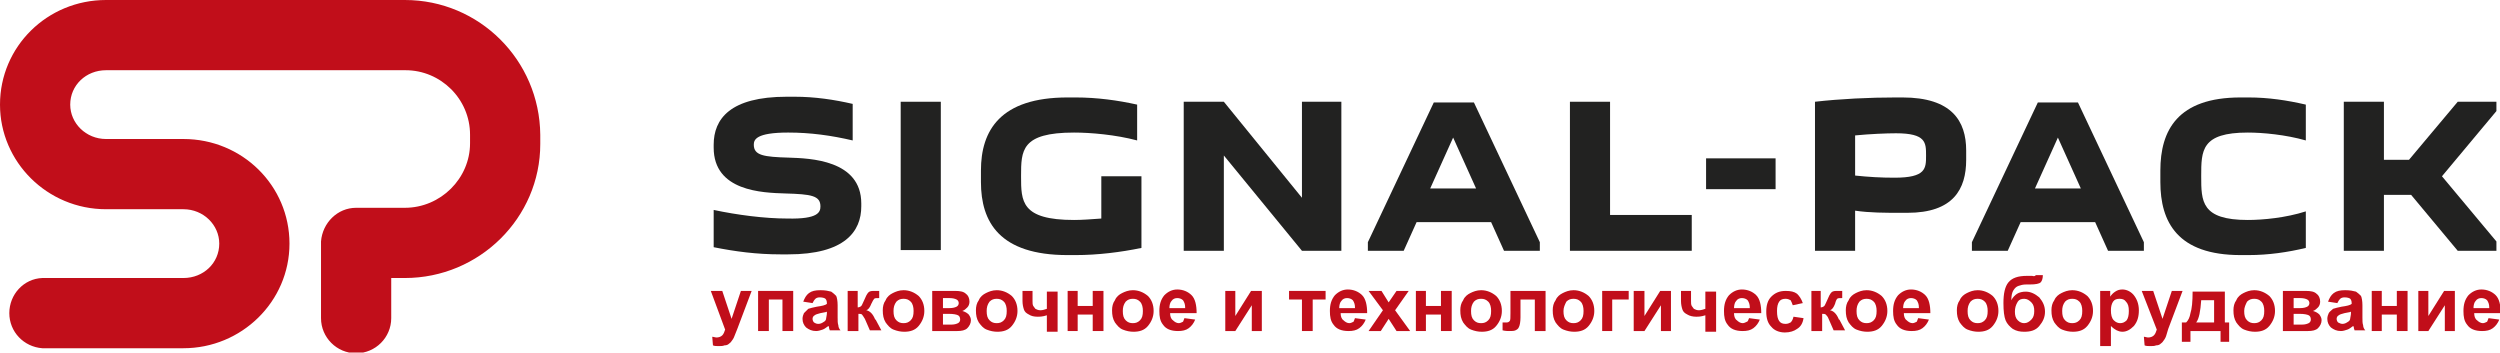 <?xml version="1.0" encoding="utf-8"?>
<!-- Generator: Adobe Illustrator 19.2.0, SVG Export Plug-In . SVG Version: 6.00 Build 0)  -->
<svg version="1.1" id="Слой_1" xmlns="http://www.w3.org/2000/svg" xmlns:xlink="http://www.w3.org/1999/xlink" x="0px" y="0px"
	 viewBox="0 0 348.9 49.2" style="enable-background:new 0 0 348.9 49.2;" xml:space="preserve">
<style type="text/css">
	.st0{fill:#C10E1A;}
	.st1{fill:#222221;}
</style>
<path class="st0" d="M56.5,0H14.8C6.6,0,0,6.5,0,14.6c0,8,6.6,14.6,14.8,14.6l10.8,0c2.8,0,5,2.2,5,4.8c0,2.7-2.2,4.8-5,4.8
	c0,0-19.6,0-19.6,0H5.9v0c-2.6,0.1-4.6,2.3-4.6,4.9c0,2.6,2,4.7,4.6,4.9l19.7,0c8.1,0,14.8-6.5,14.8-14.6s-6.6-14.6-14.8-14.6
	l-10.8,0c-2.8,0-5-2.2-5-4.8c0-2.7,2.2-4.8,5-4.8h41.8c4.9,0,9,4,9,9V20c0,4.9-4.1,9-9.1,9c0,0-6.6,0-6.8,0c-2.6,0-4.7,2.1-4.9,4.7
	l0,6.7l0,4v0c0,2.7,2.2,4.9,4.9,4.9c2.7,0,4.9-2.2,4.9-4.9c0-0.1,0-0.9,0-4h0c0-0.9,0-1.6,0-1.6h1.9c10.4,0,18.9-8.4,18.9-18.7v-1.3
	C75.3,8.4,66.9,0,56.5,0"/>
<path class="st1" d="M114.5,28.8c0-1.5-1.3-1.7-4.9-1.8c-3.2-0.1-10-0.3-10-6.4v-0.4c0-3.6,2.3-6.7,10.2-6.7h1.1
	c2.8,0,5.5,0.4,8.1,1v5.1c-3-0.7-5.9-1.1-9-1.1c-4.5,0-4.8,1-4.8,1.7c0,1.5,1.4,1.7,4.9,1.8c2.9,0.1,10.1,0.3,10.1,6.4v0.4
	c0,3.5-2.3,6.7-10.2,6.7h-1.1c-3.3,0-6.3-0.4-9.3-1v-5.2c3.3,0.7,7.1,1.2,10.3,1.2C114.2,30.6,114.5,29.6,114.5,28.8"/>
<rect x="125.7" y="14.2" class="st1" width="5.6" height="20.7"/>
<path class="st1" d="M159.3,24.6v10c-2.9,0.6-6.1,1-9.2,1H149c-9.5,0-12.1-4.6-12.1-10.2v-1.6c0-5.6,2.7-10.2,12.1-10.2h1.1
	c3,0,5.9,0.4,8.6,1v5c-3-0.8-6.5-1.1-8.8-1.1c-7.4,0-7.4,2.5-7.4,6.1c0,3.5,0,6.1,7.4,6.1c1.1,0,2.4-0.1,3.8-0.2v-5.9H159.3z"/>
<polygon class="st1" points="181.7,27.6 181.7,14.2 187.2,14.2 187.2,35 181.7,35 170.8,21.7 170.8,35 165.2,35 165.2,14.2 
	170.8,14.2 "/>
<path class="st1" d="M190.9,35v-1.2l9.2-19.5h5.6l9.2,19.5V35h-5l-1.8-4h-10.4l-1.8,4H190.9z M206,26.3l-3.2-7.1l-3.2,7.1H206z"/>
<polygon class="st1" points="219.1,35 219.1,14.2 224.7,14.2 224.7,30 236.1,30 236.1,35 "/>
<rect x="238.1" y="22.1" class="st1" width="9.7" height="4.3"/>
<path class="st1" d="M274.4,22.3c0,4.1-1.8,7.4-8.2,7.4h-0.9c-2.2,0-4.4,0-6.4-0.3V35h-5.6V14.2c3.5-0.4,7.6-0.6,11.3-0.6h0.9
	c6.9,0,8.9,3.3,8.9,7.4V22.3z M268.8,21.7c0-1.8,0-3.1-4.2-3.1c-1.3,0-3.7,0.1-5.7,0.3v5.6c1.9,0.2,3.6,0.3,5.5,0.3
	C268.8,24.8,268.8,23.5,268.8,21.7"/>
<path class="st1" d="M275.2,35v-1.2l9.2-19.5h5.6l9.2,19.5V35h-5l-1.8-4H282l-1.8,4H275.2z M290.4,26.3l-3.2-7.1l-3.2,7.1H290.4z"/>
<path class="st1" d="M301.5,23.8c0-5.6,2.4-10.2,11.2-10.2h1.1c2.8,0,5.4,0.4,8,1v5c-2.8-0.8-6-1.1-8.1-1.1c-6.5,0-6.5,2.5-6.5,6.1
	c0,3.5,0,6.1,6.5,6.1c2.1,0,5.3-0.3,8.1-1.2v5.1c-2.5,0.6-5.2,1-8,1h-1.1c-8.8,0-11.2-4.6-11.2-10.2V23.8z"/>
<polygon class="st1" points="332.7,14.2 332.7,22.3 336.2,22.3 343,14.2 348.4,14.2 348.4,15.5 340.8,24.6 348.4,33.7 348.4,35 
	343,35 336.5,27.2 332.7,27.2 332.7,35 327.1,35 327.1,14.2 "/>
<path class="st0" d="M99.2,40.6h1.6l1.3,3.9l1.3-3.9h1.5l-2,5.3l-0.4,1c-0.1,0.3-0.3,0.6-0.4,0.7c-0.1,0.2-0.3,0.3-0.4,0.4
	c-0.1,0.1-0.3,0.2-0.6,0.2c-0.2,0.1-0.5,0.1-0.8,0.1c-0.3,0-0.6,0-0.8-0.1l-0.1-1.2c0.2,0,0.4,0.1,0.6,0.1c0.3,0,0.6-0.1,0.8-0.3
	c0.2-0.2,0.3-0.5,0.4-0.8L99.2,40.6z"/>
<polygon class="st0" points="105.8,40.6 110.7,40.6 110.7,46.2 109.2,46.2 109.2,41.8 107.3,41.8 107.3,46.2 105.8,46.2 "/>
<path class="st0" d="M113.4,42.3l-1.3-0.2c0.2-0.5,0.4-0.9,0.8-1.2c0.4-0.3,0.9-0.4,1.6-0.4c0.7,0,1.1,0.1,1.5,0.2
	c0.3,0.2,0.5,0.4,0.7,0.6c0.1,0.2,0.2,0.7,0.2,1.3l0,1.7c0,0.5,0,0.8,0.1,1.1c0,0.2,0.1,0.5,0.3,0.7h-1.5c0-0.1-0.1-0.2-0.1-0.4
	c0-0.1,0-0.1-0.1-0.2c-0.3,0.2-0.5,0.4-0.8,0.5c-0.3,0.1-0.6,0.2-0.9,0.2c-0.6,0-1-0.2-1.4-0.5c-0.3-0.3-0.5-0.7-0.5-1.2
	c0-0.3,0.1-0.6,0.2-0.8c0.2-0.2,0.4-0.4,0.6-0.6c0.3-0.1,0.7-0.2,1.2-0.3c0.7-0.1,1.2-0.2,1.4-0.4v-0.1c0-0.3-0.1-0.5-0.2-0.6
	c-0.1-0.1-0.4-0.2-0.8-0.2c-0.3,0-0.5,0.1-0.6,0.2C113.6,41.9,113.5,42.1,113.4,42.3 M115.4,43.5c-0.2,0.1-0.5,0.1-0.9,0.2
	c-0.4,0.1-0.7,0.2-0.8,0.3c-0.2,0.1-0.3,0.3-0.3,0.5c0,0.2,0.1,0.4,0.2,0.5c0.2,0.1,0.3,0.2,0.6,0.2c0.3,0,0.5-0.1,0.8-0.3
	c0.2-0.1,0.3-0.3,0.3-0.5c0-0.1,0.1-0.4,0.1-0.7V43.5z"/>
<path class="st0" d="M118.2,40.6h1.5v2.3c0.2,0,0.4-0.1,0.5-0.2c0.1-0.1,0.2-0.4,0.4-0.8c0.2-0.5,0.4-0.9,0.6-1.1
	c0.2-0.2,0.5-0.2,0.9-0.2c0.1,0,0.3,0,0.6,0l0,1c-0.4,0-0.6,0-0.7,0.1c-0.1,0.1-0.2,0.3-0.4,0.7c-0.2,0.5-0.4,0.8-0.7,0.9
	c0.5,0.1,0.9,0.5,1.2,1.2c0,0,0,0.1,0.1,0.1l0.8,1.5h-1.6l-0.7-1.6c-0.2-0.3-0.3-0.5-0.4-0.6c-0.1-0.1-0.3-0.1-0.5-0.1v2.4h-1.5
	V40.6z"/>
<path class="st0" d="M123.2,43.3c0-0.5,0.1-1,0.4-1.4c0.2-0.5,0.6-0.8,1-1c0.4-0.2,0.9-0.4,1.5-0.4c0.8,0,1.5,0.3,2.1,0.8
	c0.5,0.5,0.8,1.2,0.8,2.1c0,0.8-0.3,1.5-0.8,2.1c-0.5,0.6-1.2,0.8-2,0.8c-0.5,0-1-0.1-1.5-0.3c-0.5-0.2-0.8-0.6-1.1-1
	C123.3,44.5,123.2,44,123.2,43.3 M124.7,43.4c0,0.6,0.1,1,0.4,1.3c0.3,0.3,0.6,0.4,1,0.4c0.4,0,0.7-0.1,1-0.4
	c0.3-0.3,0.4-0.7,0.4-1.3c0-0.5-0.1-1-0.4-1.3c-0.3-0.3-0.6-0.4-1-0.4c-0.4,0-0.7,0.1-1,0.4C124.8,42.5,124.7,42.9,124.7,43.4"/>
<path class="st0" d="M130.1,40.6h3.2c0.7,0,1.2,0.1,1.5,0.4c0.3,0.2,0.5,0.6,0.5,1.1c0,0.3-0.1,0.6-0.3,0.8
	c-0.2,0.2-0.4,0.4-0.7,0.5c0.4,0.1,0.7,0.3,0.9,0.5c0.2,0.3,0.3,0.5,0.3,0.8c0,0.4-0.2,0.8-0.5,1.1c-0.3,0.3-0.8,0.4-1.4,0.4h-3.5
	V40.6z M131.6,43h0.9c0.5,0,0.8-0.1,1-0.2c0.2-0.1,0.3-0.3,0.3-0.5c0-0.2-0.1-0.4-0.3-0.5c-0.2-0.1-0.5-0.2-1-0.2h-0.9V43z
	 M131.6,45.3h1.2c0.4,0,0.7-0.1,0.9-0.2c0.2-0.1,0.3-0.3,0.3-0.5c0-0.3-0.1-0.5-0.3-0.6c-0.2-0.1-0.6-0.2-1.3-0.2h-0.8V45.3z"/>
<path class="st0" d="M136.2,43.3c0-0.5,0.1-1,0.4-1.4c0.2-0.5,0.6-0.8,1-1c0.4-0.2,0.9-0.4,1.5-0.4c0.8,0,1.5,0.3,2.1,0.8
	c0.5,0.5,0.8,1.2,0.8,2.1c0,0.8-0.3,1.5-0.8,2.1c-0.5,0.6-1.2,0.8-2,0.8c-0.5,0-1-0.1-1.5-0.3c-0.5-0.2-0.8-0.6-1.1-1
	C136.3,44.5,136.2,44,136.2,43.3 M137.7,43.4c0,0.6,0.1,1,0.4,1.3c0.3,0.3,0.6,0.4,1,0.4c0.4,0,0.7-0.1,1-0.4
	c0.3-0.3,0.4-0.7,0.4-1.3c0-0.5-0.1-1-0.4-1.3c-0.3-0.3-0.6-0.4-1-0.4c-0.4,0-0.7,0.1-1,0.4C137.8,42.5,137.7,42.9,137.7,43.4"/>
<path class="st0" d="M142.6,40.6h1.5V42c0,0.3,0,0.5,0.1,0.7c0.1,0.1,0.2,0.3,0.3,0.4c0.2,0.1,0.4,0.2,0.7,0.2
	c0.3,0,0.6-0.1,0.9-0.2v-2.4h1.5v5.6h-1.5V44c-0.6,0.2-1,0.2-1.3,0.2c-0.5,0-0.9-0.1-1.2-0.3c-0.4-0.2-0.6-0.4-0.7-0.7
	c-0.1-0.3-0.2-0.7-0.2-1.2V40.6z"/>
<polygon class="st0" points="149,40.6 150.4,40.6 150.4,42.7 152.5,42.7 152.5,40.6 154,40.6 154,46.2 152.5,46.2 152.5,43.9 
	150.4,43.9 150.4,46.2 149,46.2 "/>
<path class="st0" d="M155.2,43.3c0-0.5,0.1-1,0.4-1.4c0.2-0.5,0.6-0.8,1-1c0.4-0.2,0.9-0.4,1.5-0.4c0.8,0,1.5,0.3,2.1,0.8
	c0.5,0.5,0.8,1.2,0.8,2.1c0,0.8-0.3,1.5-0.8,2.1c-0.5,0.6-1.2,0.8-2,0.8c-0.5,0-1-0.1-1.5-0.3c-0.5-0.2-0.8-0.6-1.1-1
	C155.3,44.5,155.2,44,155.2,43.3 M156.7,43.4c0,0.6,0.1,1,0.4,1.3c0.3,0.3,0.6,0.4,1,0.4c0.4,0,0.7-0.1,1-0.4
	c0.3-0.3,0.4-0.7,0.4-1.3c0-0.5-0.1-1-0.4-1.3c-0.3-0.3-0.6-0.4-1-0.4c-0.4,0-0.7,0.1-1,0.4C156.8,42.5,156.7,42.9,156.7,43.4"/>
<path class="st0" d="M165.3,44.4l1.5,0.2c-0.2,0.5-0.5,0.9-0.9,1.2c-0.4,0.3-0.9,0.4-1.5,0.4c-1,0-1.7-0.3-2.1-0.9
	c-0.4-0.5-0.5-1.1-0.5-1.9c0-0.9,0.2-1.6,0.7-2.2c0.5-0.5,1.1-0.8,1.8-0.8c0.8,0,1.5,0.3,2,0.8c0.5,0.5,0.7,1.4,0.7,2.5h-3.7
	c0,0.4,0.1,0.8,0.4,1c0.2,0.2,0.5,0.4,0.8,0.4c0.2,0,0.4-0.1,0.6-0.2C165.1,44.9,165.2,44.7,165.3,44.4 M165.4,42.9
	c0-0.4-0.1-0.7-0.3-1c-0.2-0.2-0.5-0.3-0.8-0.3c-0.3,0-0.6,0.1-0.8,0.4c-0.2,0.2-0.3,0.6-0.3,1H165.4z"/>
<polygon class="st0" points="171,40.6 172.4,40.6 172.4,44.1 174.6,40.6 176.1,40.6 176.1,46.2 174.7,46.2 174.7,42.6 172.4,46.2 
	171,46.2 "/>
<polygon class="st0" points="179.9,40.6 185,40.6 185,41.8 183.2,41.8 183.2,46.2 181.7,46.2 181.7,41.8 179.9,41.8 "/>
<path class="st0" d="M189.1,44.4l1.5,0.2c-0.2,0.5-0.5,0.9-0.9,1.2c-0.4,0.3-0.9,0.4-1.5,0.4c-1,0-1.7-0.3-2.1-0.9
	c-0.4-0.5-0.5-1.1-0.5-1.9c0-0.9,0.2-1.6,0.7-2.2c0.5-0.5,1.1-0.8,1.8-0.8c0.8,0,1.5,0.3,2,0.8c0.5,0.5,0.7,1.4,0.7,2.5h-3.7
	c0,0.4,0.1,0.8,0.4,1c0.2,0.2,0.5,0.4,0.8,0.4c0.2,0,0.4-0.1,0.6-0.2C188.9,44.9,189,44.7,189.1,44.4 M189.1,42.9
	c0-0.4-0.1-0.7-0.3-1c-0.2-0.2-0.5-0.3-0.8-0.3c-0.3,0-0.6,0.1-0.8,0.4c-0.2,0.2-0.3,0.6-0.3,1H189.1z"/>
<polygon class="st0" points="191,46.2 193,43.3 191,40.6 192.8,40.6 193.8,42.2 194.9,40.6 196.6,40.6 194.7,43.3 196.8,46.2 
	194.9,46.2 193.8,44.5 192.7,46.2 "/>
<polygon class="st0" points="197.6,40.6 199,40.6 199,42.7 201.1,42.7 201.1,40.6 202.6,40.6 202.6,46.2 201.1,46.2 201.1,43.9 
	199,43.9 199,46.2 197.6,46.2 "/>
<path class="st0" d="M203.8,43.3c0-0.5,0.1-1,0.4-1.4c0.2-0.5,0.6-0.8,1-1c0.4-0.2,0.9-0.4,1.5-0.4c0.8,0,1.5,0.3,2.1,0.8
	c0.5,0.5,0.8,1.2,0.8,2.1c0,0.8-0.3,1.5-0.8,2.1c-0.5,0.6-1.2,0.8-2,0.8c-0.5,0-1-0.1-1.5-0.3c-0.5-0.2-0.8-0.6-1.1-1
	C203.9,44.5,203.8,44,203.8,43.3 M205.3,43.4c0,0.6,0.1,1,0.4,1.3c0.3,0.3,0.6,0.4,1,0.4c0.4,0,0.7-0.1,1-0.4
	c0.3-0.3,0.4-0.7,0.4-1.3c0-0.5-0.1-1-0.4-1.3s-0.6-0.4-1-0.4c-0.4,0-0.7,0.1-1,0.4C205.4,42.5,205.3,42.9,205.3,43.4"/>
<path class="st0" d="M210.8,40.6h4.9v5.6h-1.5v-4.4h-2v2.5c0,0.6-0.1,1.1-0.2,1.3c-0.1,0.3-0.3,0.4-0.5,0.5
	c-0.2,0.1-0.5,0.1-0.9,0.1c-0.2,0-0.5,0-0.9-0.1v-1.1c0,0,0.1,0,0.2,0c0.2,0,0.3,0,0.4,0c0.2,0,0.3-0.1,0.4-0.2s0.1-0.5,0.1-1.1
	V40.6z"/>
<path class="st0" d="M216.7,43.3c0-0.5,0.1-1,0.4-1.4c0.2-0.5,0.6-0.8,1-1c0.4-0.2,0.9-0.4,1.5-0.4c0.8,0,1.5,0.3,2.1,0.8
	c0.5,0.5,0.8,1.2,0.8,2.1c0,0.8-0.3,1.5-0.8,2.1c-0.5,0.6-1.2,0.8-2,0.8c-0.5,0-1-0.1-1.5-0.3c-0.5-0.2-0.8-0.6-1.1-1
	C216.8,44.5,216.7,44,216.7,43.3 M218.2,43.4c0,0.6,0.1,1,0.4,1.3c0.3,0.3,0.6,0.4,1,0.4c0.4,0,0.7-0.1,1-0.4
	c0.3-0.3,0.4-0.7,0.4-1.3c0-0.5-0.1-1-0.4-1.3c-0.3-0.3-0.6-0.4-1-0.4c-0.4,0-0.7,0.1-1,0.4C218.4,42.5,218.2,42.9,218.2,43.4"/>
<polygon class="st0" points="223.6,40.6 227.3,40.6 227.3,41.8 225,41.8 225,46.2 223.6,46.2 "/>
<polygon class="st0" points="228,40.6 229.5,40.6 229.5,44.1 231.7,40.6 233.2,40.6 233.2,46.2 231.8,46.2 231.8,42.6 229.5,46.2 
	228,46.2 "/>
<path class="st0" d="M234.5,40.6h1.5V42c0,0.3,0,0.5,0.1,0.7c0.1,0.1,0.2,0.3,0.3,0.4c0.2,0.1,0.4,0.2,0.7,0.2
	c0.3,0,0.6-0.1,0.9-0.2v-2.4h1.5v5.6H238V44c-0.6,0.2-1,0.2-1.3,0.2c-0.4,0-0.9-0.1-1.2-0.3c-0.4-0.2-0.6-0.4-0.7-0.7
	c-0.1-0.3-0.2-0.7-0.2-1.2V40.6z"/>
<path class="st0" d="M244.1,44.4l1.5,0.2c-0.2,0.5-0.5,0.9-0.9,1.2c-0.4,0.3-0.9,0.4-1.5,0.4c-1,0-1.7-0.3-2.1-0.9
	c-0.4-0.5-0.5-1.1-0.5-1.9c0-0.9,0.2-1.6,0.7-2.2c0.5-0.5,1.1-0.8,1.8-0.8c0.8,0,1.5,0.3,2,0.8c0.5,0.5,0.7,1.4,0.7,2.5H242
	c0,0.4,0.1,0.8,0.4,1c0.2,0.2,0.5,0.4,0.8,0.4c0.2,0,0.4-0.1,0.6-0.2C243.9,44.9,244,44.7,244.1,44.4 M244.2,42.9
	c0-0.4-0.1-0.7-0.3-1c-0.2-0.2-0.5-0.3-0.8-0.3c-0.3,0-0.6,0.1-0.8,0.4c-0.2,0.2-0.3,0.6-0.3,1H244.2z"/>
<path class="st0" d="M251.6,42.3l-1.4,0.3c-0.1-0.3-0.2-0.5-0.3-0.7c-0.2-0.1-0.4-0.2-0.7-0.2c-0.4,0-0.7,0.1-0.9,0.4
	c-0.2,0.3-0.3,0.7-0.3,1.3c0,0.7,0.1,1.1,0.3,1.4c0.2,0.3,0.5,0.4,0.9,0.4c0.3,0,0.5-0.1,0.7-0.2c0.2-0.2,0.3-0.4,0.4-0.8l1.4,0.2
	c-0.1,0.7-0.4,1.2-0.9,1.5c-0.4,0.3-1,0.5-1.7,0.5c-0.8,0-1.5-0.3-1.9-0.8c-0.5-0.5-0.7-1.2-0.7-2.1c0-0.9,0.2-1.6,0.7-2.1
	c0.5-0.5,1.1-0.8,2-0.8c0.7,0,1.2,0.1,1.6,0.4C251.1,41.3,251.4,41.7,251.6,42.3"/>
<path class="st0" d="M252.6,40.6h1.5v2.3c0.2,0,0.4-0.1,0.5-0.2c0.1-0.1,0.2-0.4,0.4-0.8c0.2-0.5,0.4-0.9,0.6-1.1
	c0.2-0.2,0.5-0.2,0.9-0.2c0.1,0,0.3,0,0.6,0l0,1c-0.4,0-0.6,0-0.7,0.1c-0.1,0.1-0.2,0.3-0.3,0.7c-0.2,0.5-0.4,0.8-0.7,0.9
	c0.5,0.1,0.9,0.5,1.2,1.2c0,0,0,0.1,0.1,0.1l0.8,1.5h-1.6l-0.7-1.6c-0.1-0.3-0.3-0.5-0.4-0.6c-0.1-0.1-0.3-0.1-0.5-0.1v2.4h-1.5
	V40.6z"/>
<path class="st0" d="M257.6,43.3c0-0.5,0.1-1,0.4-1.4c0.2-0.5,0.6-0.8,1-1c0.4-0.2,0.9-0.4,1.5-0.4c0.8,0,1.5,0.3,2.1,0.8
	c0.5,0.5,0.8,1.2,0.8,2.1c0,0.8-0.3,1.5-0.8,2.1c-0.5,0.6-1.2,0.8-2,0.8c-0.5,0-1-0.1-1.5-0.3c-0.5-0.2-0.8-0.6-1.1-1
	C257.7,44.5,257.6,44,257.6,43.3 M259.1,43.4c0,0.6,0.1,1,0.4,1.3c0.3,0.3,0.6,0.4,1,0.4c0.4,0,0.7-0.1,1-0.4
	c0.3-0.3,0.4-0.7,0.4-1.3c0-0.5-0.1-1-0.4-1.3c-0.3-0.3-0.6-0.4-1-0.4c-0.4,0-0.7,0.1-1,0.4C259.2,42.5,259.1,42.9,259.1,43.4"/>
<path class="st0" d="M267.7,44.4l1.5,0.2c-0.2,0.5-0.5,0.9-0.9,1.2c-0.4,0.3-0.9,0.4-1.5,0.4c-1,0-1.7-0.3-2.1-0.9
	c-0.4-0.5-0.5-1.1-0.5-1.9c0-0.9,0.2-1.6,0.7-2.2c0.5-0.5,1.1-0.8,1.8-0.8c0.8,0,1.5,0.3,2,0.8c0.5,0.5,0.7,1.4,0.7,2.5h-3.7
	c0,0.4,0.1,0.8,0.4,1c0.2,0.2,0.5,0.4,0.8,0.4c0.2,0,0.4-0.1,0.6-0.2C267.5,44.9,267.6,44.7,267.7,44.4 M267.8,42.9
	c0-0.4-0.1-0.7-0.3-1c-0.2-0.2-0.5-0.3-0.8-0.3c-0.3,0-0.6,0.1-0.8,0.4c-0.2,0.2-0.3,0.6-0.3,1H267.8z"/>
<path class="st0" d="M273.1,43.3c0-0.5,0.1-1,0.4-1.4c0.2-0.5,0.6-0.8,1-1c0.4-0.2,0.9-0.4,1.5-0.4c0.8,0,1.5,0.3,2.1,0.8
	c0.5,0.5,0.8,1.2,0.8,2.1c0,0.8-0.3,1.5-0.8,2.1c-0.5,0.6-1.2,0.8-2,0.8c-0.5,0-1-0.1-1.5-0.3c-0.5-0.2-0.8-0.6-1.1-1
	C273.2,44.5,273.1,44,273.1,43.3 M274.6,43.4c0,0.6,0.1,1,0.4,1.3c0.3,0.3,0.6,0.4,1,0.4c0.4,0,0.7-0.1,1-0.4
	c0.3-0.3,0.4-0.7,0.4-1.3c0-0.5-0.1-1-0.4-1.3c-0.3-0.3-0.6-0.4-1-0.4c-0.4,0-0.7,0.1-1,0.4C274.7,42.5,274.6,42.9,274.6,43.4"/>
<path class="st0" d="M284.1,38.4h1c0,0.4-0.1,0.8-0.3,1c-0.2,0.2-0.7,0.3-1.5,0.3c-0.1,0-0.2,0-0.3,0h-0.2c-0.5,0-0.8,0.1-1.1,0.2
	c-0.3,0.1-0.5,0.3-0.7,0.6c-0.2,0.3-0.3,0.8-0.3,1.4c0.2-0.4,0.5-0.7,0.8-0.9c0.3-0.2,0.8-0.3,1.2-0.3c0.7,0,1.3,0.3,1.9,0.8
	c0.5,0.6,0.8,1.2,0.8,2c0,0.8-0.3,1.4-0.8,2c-0.5,0.6-1.2,0.8-2.1,0.8c-0.6,0-1.1-0.1-1.6-0.4c-0.4-0.3-0.8-0.7-1-1.2
	c-0.2-0.5-0.3-1.3-0.3-2.4c0-1.3,0.2-2.3,0.7-2.9c0.5-0.6,1.3-0.9,2.6-0.9h0.7C283.9,38.6,284.1,38.5,284.1,38.4 M281.2,43.5
	c0,0.5,0.1,0.9,0.4,1.2c0.3,0.3,0.6,0.4,0.9,0.4c0.4,0,0.7-0.2,1-0.5c0.3-0.3,0.4-0.7,0.4-1.2c0-0.5-0.1-0.9-0.4-1.2
	c-0.3-0.3-0.6-0.5-1-0.5c-0.4,0-0.7,0.1-0.9,0.4C281.3,42.6,281.2,43,281.2,43.5"/>
<path class="st0" d="M286.3,43.3c0-0.5,0.1-1,0.4-1.4c0.2-0.5,0.6-0.8,1-1c0.4-0.2,0.9-0.4,1.5-0.4c0.8,0,1.5,0.3,2.1,0.8
	c0.5,0.5,0.8,1.2,0.8,2.1c0,0.8-0.3,1.5-0.8,2.1c-0.5,0.6-1.2,0.8-2,0.8c-0.5,0-1-0.1-1.5-0.3c-0.5-0.2-0.8-0.6-1.1-1
	C286.4,44.5,286.3,44,286.3,43.3 M287.8,43.4c0,0.6,0.1,1,0.4,1.3c0.3,0.3,0.6,0.4,1,0.4c0.4,0,0.7-0.1,1-0.4
	c0.3-0.3,0.4-0.7,0.4-1.3c0-0.5-0.1-1-0.4-1.3c-0.3-0.3-0.6-0.4-1-0.4c-0.4,0-0.7,0.1-1,0.4C287.9,42.5,287.8,42.9,287.8,43.4"/>
<path class="st0" d="M293.1,40.6h1.4v0.8c0.2-0.3,0.4-0.5,0.7-0.7c0.3-0.2,0.6-0.3,1-0.3c0.6,0,1.2,0.3,1.6,0.8
	c0.4,0.5,0.7,1.2,0.7,2.1c0,0.9-0.2,1.6-0.7,2.2c-0.5,0.5-1,0.8-1.6,0.8c-0.3,0-0.6-0.1-0.8-0.2c-0.2-0.1-0.5-0.3-0.8-0.6v2.8h-1.5
	V40.6z M294.6,43.3c0,0.6,0.1,1.1,0.4,1.4c0.3,0.3,0.6,0.4,0.9,0.4c0.3,0,0.6-0.1,0.9-0.4c0.2-0.3,0.3-0.7,0.3-1.3
	c0-0.6-0.1-1-0.4-1.3c-0.2-0.3-0.5-0.4-0.9-0.4c-0.4,0-0.7,0.1-0.9,0.4C294.7,42.4,294.6,42.8,294.6,43.3"/>
<path class="st0" d="M298.9,40.6h1.6l1.3,3.9l1.3-3.9h1.5l-2,5.3l-0.3,1c-0.1,0.3-0.3,0.6-0.4,0.7c-0.1,0.2-0.3,0.3-0.4,0.4
	c-0.1,0.1-0.3,0.2-0.6,0.2c-0.2,0.1-0.5,0.1-0.8,0.1c-0.3,0-0.6,0-0.8-0.1l-0.1-1.2c0.2,0,0.4,0.1,0.6,0.1c0.3,0,0.6-0.1,0.8-0.3
	c0.2-0.2,0.3-0.5,0.4-0.8L298.9,40.6z"/>
<path class="st0" d="M309.9,46.2h-4.2v1.5h-1.2V45h0.6c0.3-0.3,0.5-0.7,0.6-1.3c0.2-0.6,0.3-1.6,0.3-3h4.5V45h0.6v2.7h-1.2V46.2z
	 M309,45l0-3.1h-1.8c-0.1,1.5-0.3,2.6-0.7,3.1H309z"/>
<path class="st0" d="M311.7,43.3c0-0.5,0.1-1,0.4-1.4c0.2-0.5,0.6-0.8,1-1c0.4-0.2,0.9-0.4,1.5-0.4c0.8,0,1.5,0.3,2.1,0.8
	c0.5,0.5,0.8,1.2,0.8,2.1c0,0.8-0.3,1.5-0.8,2.1c-0.5,0.6-1.2,0.8-2,0.8c-0.5,0-1-0.1-1.5-0.3c-0.5-0.2-0.8-0.6-1.1-1
	C311.8,44.5,311.7,44,311.7,43.3 M313.2,43.4c0,0.6,0.1,1,0.4,1.3c0.3,0.3,0.6,0.4,1,0.4c0.4,0,0.7-0.1,1-0.4
	c0.3-0.3,0.4-0.7,0.4-1.3c0-0.5-0.1-1-0.4-1.3c-0.3-0.3-0.6-0.4-1-0.4c-0.4,0-0.7,0.1-1,0.4C313.4,42.5,313.2,42.9,313.2,43.4"/>
<path class="st0" d="M318.6,40.6h3.2c0.7,0,1.2,0.1,1.5,0.4c0.3,0.2,0.5,0.6,0.5,1.1c0,0.3-0.1,0.6-0.3,0.8
	c-0.2,0.2-0.4,0.4-0.7,0.5c0.4,0.1,0.7,0.3,0.9,0.5c0.2,0.3,0.3,0.5,0.3,0.8c0,0.4-0.2,0.8-0.5,1.1c-0.3,0.3-0.8,0.4-1.4,0.4h-3.5
	V40.6z M320.1,43h0.9c0.5,0,0.8-0.1,1-0.2c0.2-0.1,0.3-0.3,0.3-0.5c0-0.2-0.1-0.4-0.3-0.5c-0.2-0.1-0.5-0.2-1-0.2h-0.9V43z
	 M320.1,45.3h1.2c0.4,0,0.7-0.1,0.9-0.2c0.2-0.1,0.3-0.3,0.3-0.5c0-0.3-0.1-0.5-0.3-0.6c-0.2-0.1-0.6-0.2-1.3-0.2h-0.8V45.3z"/>
<path class="st0" d="M326.2,42.3l-1.3-0.2c0.2-0.5,0.4-0.9,0.8-1.2c0.4-0.3,0.9-0.4,1.6-0.4c0.7,0,1.1,0.1,1.5,0.2
	c0.3,0.2,0.5,0.4,0.7,0.6c0.1,0.2,0.2,0.7,0.2,1.3l0,1.7c0,0.5,0,0.8,0.1,1.1c0,0.2,0.1,0.5,0.3,0.7h-1.5c0-0.1-0.1-0.2-0.1-0.4
	c0-0.1,0-0.1-0.1-0.2c-0.3,0.2-0.5,0.4-0.8,0.5c-0.3,0.1-0.6,0.2-0.9,0.2c-0.6,0-1-0.2-1.4-0.5c-0.3-0.3-0.5-0.7-0.5-1.2
	c0-0.3,0.1-0.6,0.2-0.8c0.1-0.2,0.4-0.4,0.6-0.6c0.3-0.1,0.7-0.2,1.2-0.3c0.7-0.1,1.2-0.2,1.4-0.4v-0.1c0-0.3-0.1-0.5-0.2-0.6
	c-0.1-0.1-0.4-0.2-0.8-0.2c-0.3,0-0.5,0.1-0.6,0.2C326.4,41.9,326.3,42.1,326.2,42.3 M328.1,43.5c-0.2,0.1-0.5,0.1-0.9,0.2
	c-0.4,0.1-0.7,0.2-0.8,0.3c-0.2,0.1-0.3,0.3-0.3,0.5c0,0.2,0.1,0.4,0.2,0.5c0.2,0.1,0.4,0.2,0.6,0.2c0.3,0,0.5-0.1,0.8-0.3
	c0.2-0.1,0.3-0.3,0.3-0.5c0-0.1,0.1-0.4,0.1-0.7V43.5z"/>
<polygon class="st0" points="331,40.6 332.4,40.6 332.4,42.7 334.5,42.7 334.5,40.6 336,40.6 336,46.2 334.5,46.2 334.5,43.9 
	332.4,43.9 332.4,46.2 331,46.2 "/>
<polygon class="st0" points="337.5,40.6 338.9,40.6 338.9,44.1 341.1,40.6 342.6,40.6 342.6,46.2 341.2,46.2 341.2,42.6 338.9,46.2 
	337.5,46.2 "/>
<path class="st0" d="M347.3,44.4l1.5,0.2c-0.2,0.5-0.5,0.9-0.9,1.2c-0.4,0.3-0.9,0.4-1.5,0.4c-1,0-1.7-0.3-2.1-0.9
	c-0.4-0.5-0.5-1.1-0.5-1.9c0-0.9,0.2-1.6,0.7-2.2c0.5-0.5,1.1-0.8,1.8-0.8c0.8,0,1.5,0.3,2,0.8c0.5,0.5,0.7,1.4,0.7,2.5h-3.7
	c0,0.4,0.1,0.8,0.4,1c0.2,0.2,0.5,0.4,0.8,0.4c0.2,0,0.4-0.1,0.6-0.2C347.1,44.9,347.2,44.7,347.3,44.4 M347.4,42.9
	c0-0.4-0.1-0.7-0.3-1c-0.2-0.2-0.5-0.3-0.8-0.3c-0.3,0-0.6,0.1-0.8,0.4c-0.2,0.2-0.3,0.6-0.3,1H347.4z"/>
</svg>
